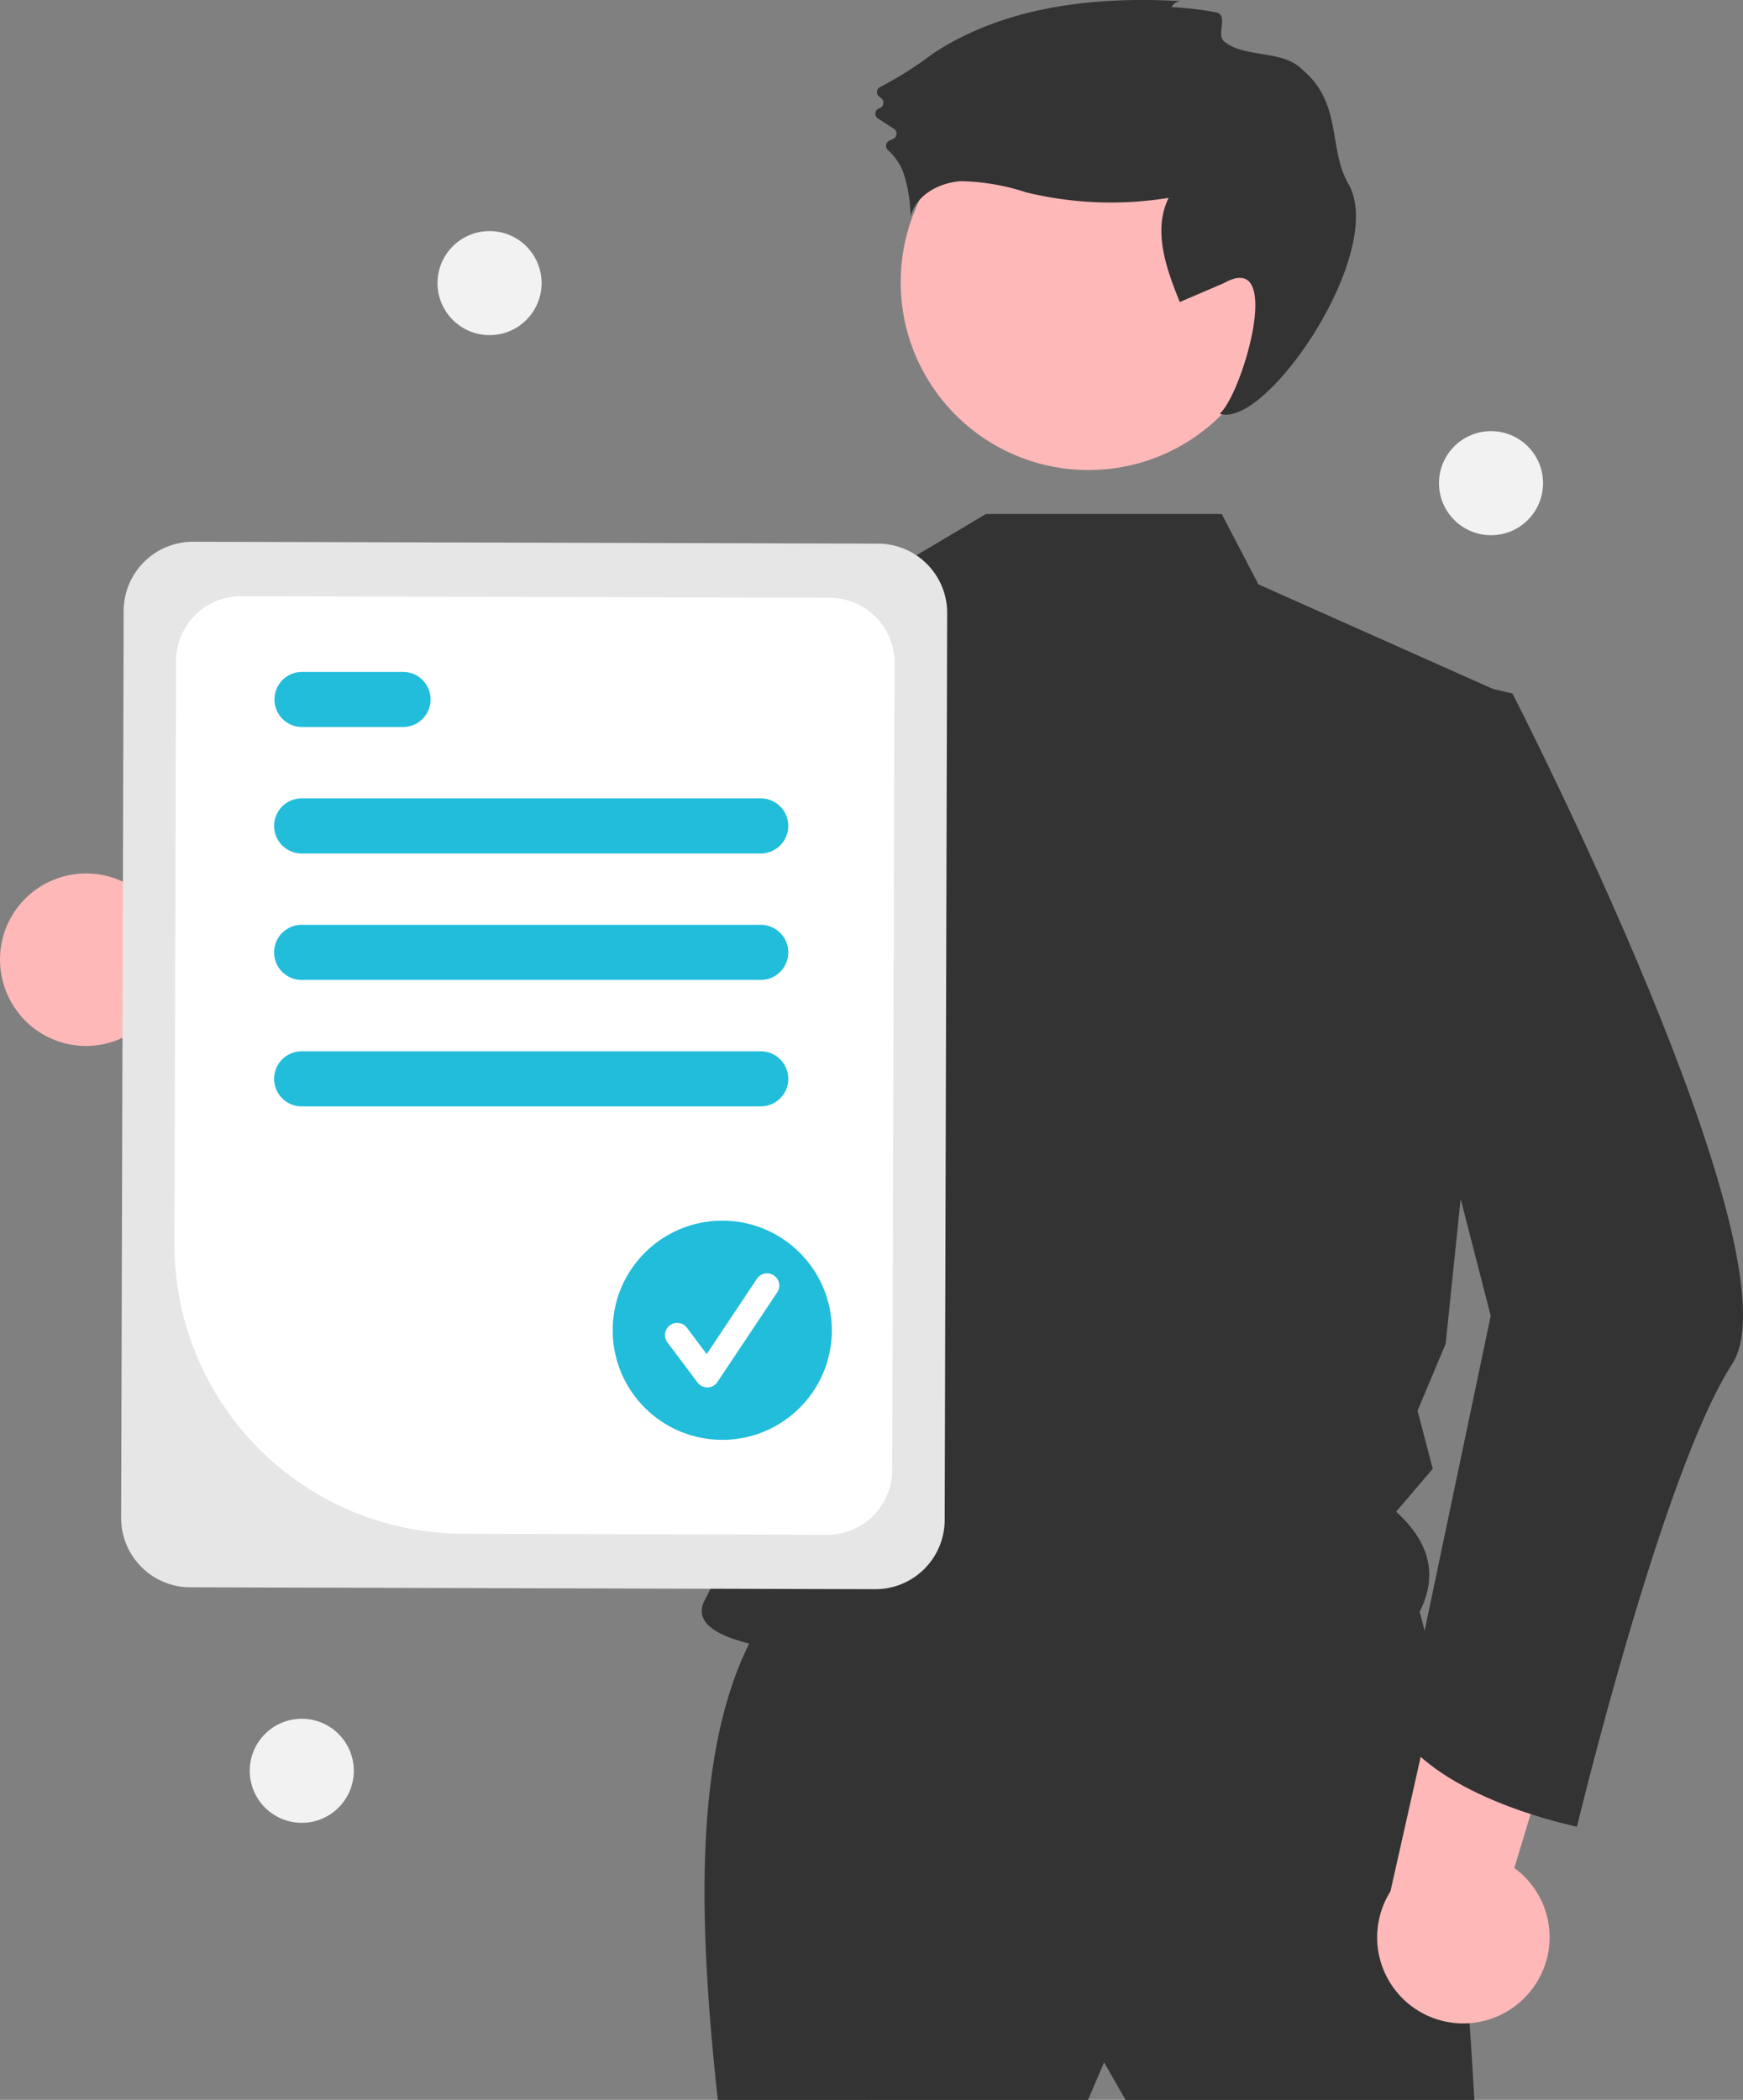 <svg xmlns="http://www.w3.org/2000/svg" width="167" height="201.19" viewBox="0 0 167 201.19">
  <rect x="0" y="0" width="167" height="201.19" fill="#808080" stroke="none"/>
  <g id="about04" transform="translate(0.003 0)">
    <path id="パス_49123" data-name="パス 49123" d="M307.127,405.213a8.2,8.2,0,0,0,12.425,1.975l25.292,14.506-.942-15.122-23.873-11.457a8.249,8.249,0,0,0-12.9,10.1Z" transform="translate(-305.93 -308.993)" fill="#ffb8b8"/>
    <path id="パス_49124" data-name="パス 49124" d="M544.279,625.41c-7.5,10.5-7.234,28.068-5.141,47.3H574.61l1.542-3.6,2.056,3.6h33.416s-2.57-48.838-7.2-50.38S544.279,625.41,544.279,625.41Z" transform="translate(-470.369 -471.515)" fill="#333"/>
    <circle id="楕円形_152" data-name="楕円形 152" cx="17.993" cy="17.993" r="17.993" transform="translate(86.294 9.047)" fill="#ffb8b8"/>
    <path id="パス_49125" data-name="パス 49125" d="M561.706,275.368l3.519,6.744,24.337,10.849-6.4,61.909-2.693,6.411,1.455,5.567-3.507,4.109c3.521,3.185,3.968,6.52,2.052,9.969l-11.207,2.567s-62.315,5.541-57.063-4.113c5.738-10.548,7.2-41.7-5.468-58.347-10.754-14.133-2.5-32.472-2.5-32.472l25.51-7.624,9.383-5.571Z" transform="translate(-444.654 -226.122)" fill="#333"/>
    <path id="パス_49126" data-name="パス 49126" d="M622,106.548a.992.992,0,0,1,.955-.567c-8.237-.493-16.914.467-23.806,5.007a35.912,35.912,0,0,1-5.06,3.209.545.545,0,0,0-.111.927l.2.156a.547.547,0,0,1-.178.954h0a.547.547,0,0,0-.137.983l1.529.988a.545.545,0,0,1,.005.917,2.715,2.715,0,0,1-.407.206.546.546,0,0,0-.173.917,5.436,5.436,0,0,1,1.48,2.163,13.939,13.939,0,0,1,.687,4.186c.527-2.045,2.759-3.249,4.867-3.371a21.409,21.409,0,0,1,6.216,1.073,34.386,34.386,0,0,0,13.649.525c-1.541,3.093-.241,6.782,1.067,9.981l4.235-1.815c5.816-3.283,1.765,10.605-.41,12.512,4.44,1.539,16.06-15.545,12.322-22.025-1.945-3.371-.564-7.719-4.387-10.916-1.874-1.973-5.615-1.1-7.525-2.735-.752-.645.394-2.371-.639-2.748A30.116,30.116,0,0,0,622,106.548Z" transform="translate(-509.746 -105.865)" fill="#333"/>
    <path id="パス_49127" data-name="パス 49127" d="M436.682,300.308c-3.3,14.658-11.77,48.882-20.361,56.04a5.011,5.011,0,0,1-1.912,1.129c-30.2,7.357-39.875-11.409-39.875-11.409s8.093-3.944,8.3-11.652l16.32,5.064,14.227-32.016,2.094-1.953.012-.012Z" transform="translate(-354.42 -243.631)" fill="#3f3d56"/>
    <path id="パス_49128" data-name="パス 49128" d="M772.318,664.434a8.2,8.2,0,0,0-.862-12.551l8.466-27.9L765.4,628.291l-5.812,25.834a8.249,8.249,0,0,0,12.734,10.308Z" transform="translate(-626.372 -472.908)" fill="#ffb8b8"/>
    <path id="パス_49129" data-name="パス 49129" d="M769.737,330.044l6.71,1.561s27.734,53.96,21.051,64.242-14.87,44.322-14.87,44.322-12.109-2.407-16.736-8.576l8.473-40.372-8.739-33.93Z" transform="translate(-631.539 -265.158)" fill="#333"/>
    <path id="パス_49130" data-name="パス 49130" d="M345.51,377.89l.241-86.907a6.642,6.642,0,0,1,6.653-6.616l65.634.182a6.642,6.642,0,0,1,6.616,6.653l-.241,86.907a6.642,6.642,0,0,1-6.653,6.616l-65.634-.182A6.642,6.642,0,0,1,345.51,377.89Z" transform="translate(-333.906 -232.463)" fill="#e6e6e6"/>
    <path id="パス_49131" data-name="パス 49131" d="M362.928,364.236l.155-55.871a6.22,6.22,0,0,1,6.231-6.2l56.407.156a6.221,6.221,0,0,1,6.2,6.231L431.7,385.89a6.221,6.221,0,0,1-6.231,6.2l-34.943-.1A27.709,27.709,0,0,1,362.928,364.236Z" transform="translate(-346.217 -245.044)" fill="#fff"/>
    <path id="パス_49132" data-name="パス 49132" d="M442.656,373.146H398.673a2.639,2.639,0,0,1,0-5.278h43.983a2.639,2.639,0,0,1,0,5.278Z" transform="translate(-369.773 -291.375)" fill="#21bddb"/>
    <path id="パス_49133" data-name="パス 49133" d="M408.349,331.646h-9.676a2.639,2.639,0,0,1,0-5.278h9.676a2.639,2.639,0,1,1,0,5.278Z" transform="translate(-369.738 -261.991)" fill="#21bddb"/>
    <path id="パス_49134" data-name="パス 49134" d="M442.656,414.646H398.673a2.639,2.639,0,0,1,0-5.278h43.983a2.639,2.639,0,0,1,0,5.278Z" transform="translate(-369.773 -320.759)" fill="#21bddb"/>
    <path id="パス_49135" data-name="パス 49135" d="M442.656,456.146H398.673a2.639,2.639,0,0,1,0-5.278h43.983a2.639,2.639,0,0,1,0,5.278Z" transform="translate(-369.773 -350.143)" fill="#21bddb"/>
    <circle id="楕円形_153" data-name="楕円形 153" cx="10.5" cy="10.5" r="10.5" transform="translate(58.698 116.952)" fill="#21bddb"/>
    <path id="パス_49136" data-name="パス 49136" d="M528.292,534.7a1.168,1.168,0,0,1-.934-.467l-2.865-3.82a1.168,1.168,0,1,1,1.869-1.4l1.874,2.5,4.814-7.22a1.168,1.168,0,1,1,1.944,1.3l-5.73,8.594a1.169,1.169,0,0,1-.939.52Z" transform="translate(-460.53 -401.775)" fill="#fff"/>
    <circle id="楕円形_154" data-name="楕円形 154" cx="4.985" cy="4.985" r="4.985" transform="translate(41.917 22.139)" fill="#f2f2f2"/>
    <circle id="楕円形_155" data-name="楕円形 155" cx="4.985" cy="4.985" r="4.985" transform="translate(23.926 164.675)" fill="#f2f2f2"/>
    <circle id="楕円形_156" data-name="楕円形 156" cx="4.985" cy="4.985" r="4.985" transform="translate(137.87 41.308)" fill="#f2f2f2"/>
  </g>
</svg>
